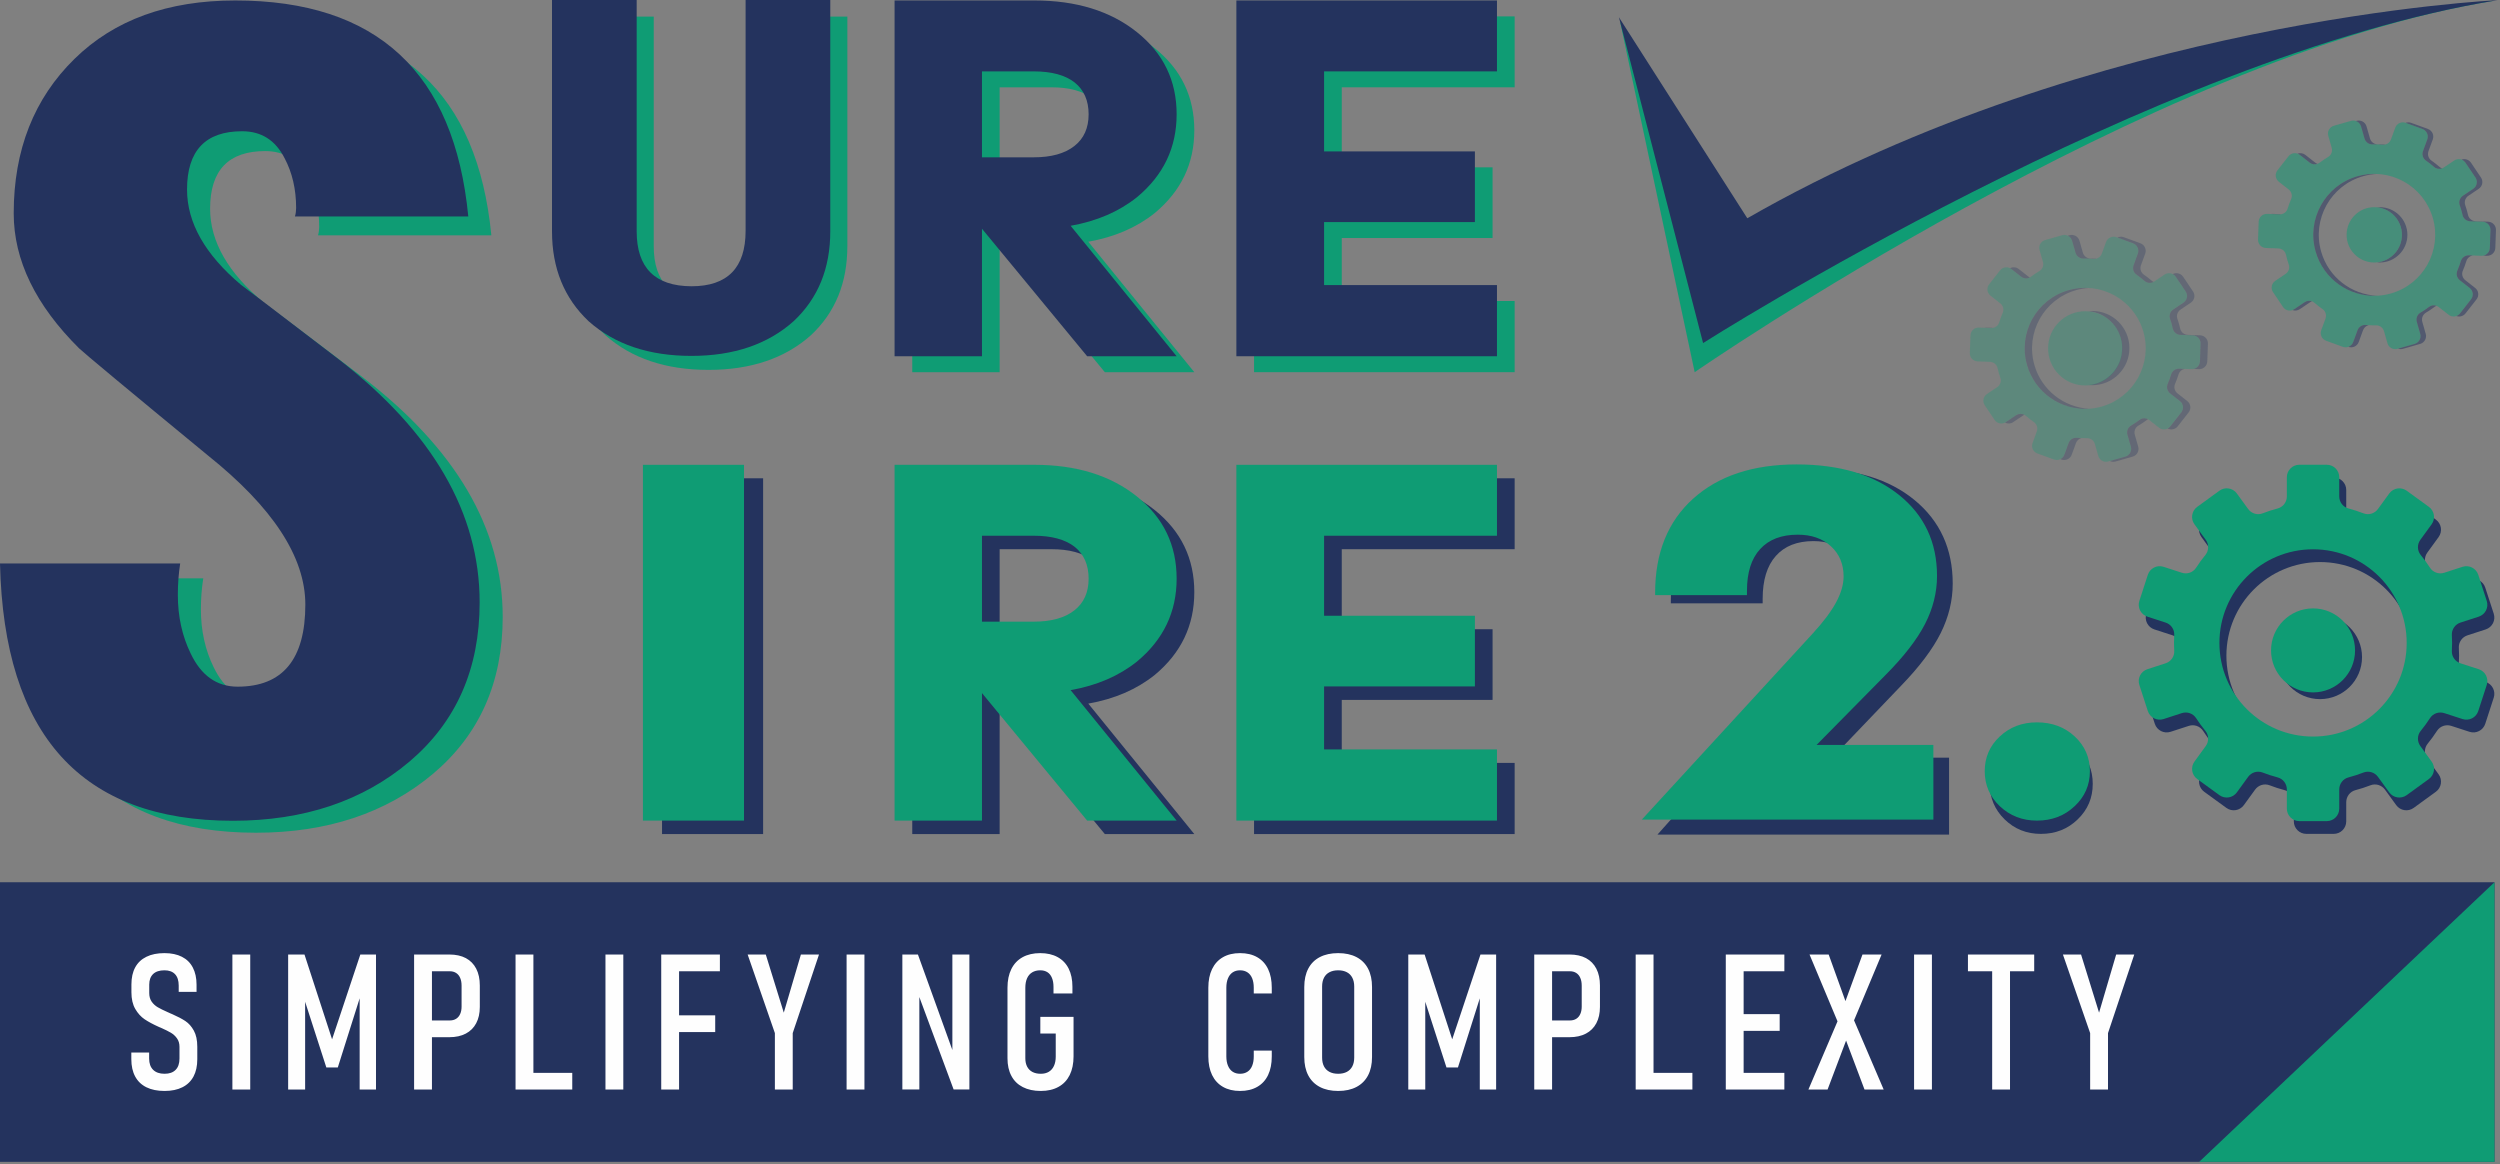 <svg width="655" height="305" viewBox="0 0 655 305" fill="none" xmlns="http://www.w3.org/2000/svg">
<rect x="0" y="0" width="655" height="305" fill="#808080" stroke="none"/>
<path d="M396.837 218.526H328.561V125.31H396.837V143.891H351.54V164.858H391.052V183.374H351.54V199.879H396.837V218.526Z" fill="#24335E"/>
<path d="M312.909 218.526H289.465L261.907 185.12V218.526H239.011V125.31H275.644C286.613 125.31 295.58 128.072 302.516 133.617C309.454 139.163 312.909 146.344 312.909 155.137C312.909 163.865 309.454 171.089 302.544 176.834C297.8 180.634 291.988 183.131 285.132 184.346L312.909 218.526ZM275.48 166.405C280.032 166.405 283.57 165.433 286.092 163.467C288.615 161.501 289.849 158.717 289.849 155.137C289.849 151.514 288.615 148.73 286.174 146.785C283.706 144.864 280.142 143.891 275.48 143.891H261.907V166.405H275.48Z" fill="#24335E"/>
<path d="M199.937 218.526H173.452V125.31H199.937V218.526Z" fill="#24335E"/>
<path d="M194.932 214.995H168.447V121.779H194.932V214.995Z" fill="#0F9C74"/>
<path d="M308.278 214.995H284.834L257.277 181.588V214.995H234.381V121.779H271.014C281.983 121.779 290.95 124.54 297.886 130.086C304.824 135.632 308.278 142.813 308.278 151.606C308.278 160.333 304.824 167.558 297.914 173.303C293.17 177.103 287.357 179.599 280.501 180.815L308.278 214.995ZM270.85 162.874C275.402 162.874 278.939 161.902 281.461 159.936C283.984 157.97 285.219 155.185 285.219 151.606C285.219 147.983 283.984 145.198 281.544 143.254C279.075 141.332 275.511 140.36 270.85 140.36H257.277V162.874H270.85Z" fill="#0F9C74"/>
<path d="M392.207 214.995H323.931V121.779H392.207V140.36H346.909V161.327H386.422V179.842H346.909V196.348H392.207V214.995Z" fill="#0F9C74"/>
<path d="M185.629 96.909C174.51 96.909 165.535 93.923 158.705 87.908C152.298 81.915 149.094 74.117 149.094 64.515V4.346H171.28V64.515C171.28 73.988 176.072 78.757 185.629 78.8C195.08 78.8 199.819 73.988 199.819 64.386V4.346H222.005V64.515C222.005 74.117 218.827 81.893 212.447 87.844C205.643 93.902 196.694 96.909 185.629 96.909Z" fill="#0F9C74"/>
<path d="M312.909 97.511H289.465L261.907 64.105V97.511H239.011V4.295H275.644C286.613 4.295 295.58 7.056 302.516 12.602C309.454 18.148 312.909 25.329 312.909 34.122C312.909 42.85 309.454 50.074 302.544 55.819C297.8 59.619 291.988 62.116 285.132 63.331L312.909 97.511ZM275.48 45.39C280.032 45.39 283.57 44.419 286.092 42.452C288.615 40.486 289.849 37.702 289.849 34.122C289.849 30.499 288.615 27.715 286.174 25.77C283.706 23.848 280.142 22.876 275.48 22.876H261.907V45.39H275.48Z" fill="#0F9C74"/>
<path d="M396.837 97.511H328.561V4.295H396.837V22.876H351.54V43.843H391.052V62.359H351.54V78.864H396.837V97.511Z" fill="#0F9C74"/>
<path d="M131.71 161.606C131.71 178.806 125.604 192.518 113.391 202.79C101.179 213.015 85.734 218.175 67.055 218.175C27.39 218.175 7.069 195.958 6.043 151.525H53.252C52.841 154.153 52.636 156.876 52.636 159.648C52.636 165.238 53.764 170.302 55.972 174.793C58.742 180.574 62.847 183.441 68.287 183.441C80.089 183.441 86.041 176.369 86.041 162.18C86.041 149.853 77.523 137.001 60.487 123.528C39.397 106.376 28.21 97.155 26.774 95.817C15.382 84.637 9.635 72.979 9.635 60.844C9.635 44.408 14.972 31.079 25.593 20.807C36.011 10.725 50.019 5.709 67.671 5.709C104.77 5.709 125.091 24.341 128.734 61.656H83.321C83.527 60.939 83.629 60.175 83.629 59.458C83.629 54.585 82.603 50.285 80.602 46.559C78.191 41.876 74.496 39.583 69.467 39.583C59.871 39.583 55.048 44.599 55.048 54.681C55.048 63.28 59.769 71.498 69.159 79.333C70.186 80.05 78.703 86.5 94.764 98.636C119.395 117.46 131.71 138.482 131.71 161.606Z" fill="#0F9C74"/>
<path d="M181.158 93.244C170.039 93.244 161.065 90.236 154.234 84.177C147.828 78.139 144.625 70.284 144.625 60.612V0H166.809V60.612C166.809 70.155 171.601 74.959 181.158 75.002C190.61 75.002 195.348 70.155 195.348 60.482V0H217.533V60.612C217.533 70.284 214.357 78.118 207.976 84.112C201.173 90.215 192.224 93.244 181.158 93.244Z" fill="#24335E"/>
<path d="M308.278 93.337H284.834L257.277 59.931V93.337H234.381V0.121H271.014C281.983 0.121 290.95 2.882 297.886 8.428C304.824 13.974 308.278 21.155 308.278 29.948C308.278 38.676 304.824 45.9 297.914 51.645C293.17 55.445 287.357 57.942 280.501 59.157L308.278 93.337ZM270.85 41.216C275.402 41.216 278.939 40.244 281.461 38.278C283.984 36.312 285.219 33.528 285.219 29.948C285.219 26.325 283.984 23.54 281.544 21.596C279.075 19.674 275.511 18.702 270.85 18.702H257.277V41.216H270.85Z" fill="#24335E"/>
<path d="M392.207 93.337H323.931V0.121H392.207V18.702H346.909V39.669H386.422V58.185H346.909V74.69H392.207V93.337Z" fill="#24335E"/>
<path d="M125.667 157.819C125.667 175.218 119.561 189.089 107.348 199.48C95.135 209.822 79.691 215.042 61.012 215.042C21.347 215.042 1.027 192.569 0 147.622H47.209C46.798 150.281 46.593 153.035 46.593 155.839C46.593 161.493 47.721 166.616 49.929 171.159C52.7 177.007 56.804 179.907 62.243 179.907C74.046 179.907 79.998 172.753 79.998 158.4C79.998 145.931 71.48 132.93 54.444 119.302C33.354 101.952 22.168 92.624 20.731 91.271C9.339 79.962 3.592 68.169 3.592 55.894C3.592 39.269 8.928 25.784 19.551 15.394C29.968 5.196 43.976 0.122 61.627 0.122C98.727 0.122 119.047 18.97 122.692 56.716H77.278C77.484 55.99 77.586 55.217 77.586 54.492C77.586 49.563 76.56 45.213 74.559 41.444C72.147 36.707 68.453 34.387 63.424 34.387C53.828 34.387 49.005 39.462 49.005 49.659C49.005 58.358 53.725 66.671 63.117 74.597C64.142 75.322 72.661 81.846 88.721 94.122C113.352 113.164 125.667 134.429 125.667 157.819Z" fill="#24335E"/>
<path fill-rule="evenodd" clip-rule="evenodd" d="M0 231.148H653.554V304.402H0V231.148Z" fill="#24335E"/>
<path fill-rule="evenodd" clip-rule="evenodd" d="M653.554 231.148V304.402H576.189L653.554 231.148Z" fill="#0F9C74"/>
<path d="M43.111 285.831C41.239 285.831 39.662 285.507 38.36 284.867C37.067 284.228 36.085 283.289 35.414 282.043C34.743 280.806 34.407 279.294 34.407 277.509V275.756H39.074V277.335C39.074 278.621 39.426 279.602 40.123 280.291C40.82 280.98 41.81 281.329 43.111 281.329C44.37 281.329 45.335 280.989 46.007 280.307C46.687 279.626 47.023 278.638 47.023 277.335V274.244C47.023 273.389 46.804 272.658 46.376 272.06C45.956 271.454 45.42 270.964 44.781 270.582C44.143 270.208 43.254 269.76 42.129 269.262C42.095 269.245 42.062 269.229 42.028 269.22C41.995 269.212 41.961 269.203 41.928 269.187L41.584 269.037C40.072 268.356 38.838 267.691 37.881 267.044C36.925 266.396 36.111 265.499 35.439 264.344C34.767 263.19 34.432 261.737 34.432 259.968V257.924C34.432 256.172 34.759 254.677 35.422 253.456C36.085 252.235 37.067 251.305 38.36 250.674C39.662 250.034 41.231 249.719 43.086 249.719C44.891 249.719 46.419 250.042 47.669 250.682C48.928 251.321 49.877 252.26 50.523 253.506C51.169 254.743 51.496 256.247 51.496 258.015V259.868H46.822V258.215C46.822 256.919 46.502 255.923 45.864 255.242C45.226 254.561 44.294 254.22 43.086 254.22C41.794 254.22 40.803 254.544 40.123 255.192C39.443 255.848 39.099 256.77 39.099 257.966V260.184C39.099 261.072 39.317 261.828 39.737 262.434C40.164 263.041 40.702 263.531 41.34 263.904C41.977 264.278 42.859 264.709 43.967 265.2C44.085 265.242 44.194 265.291 44.286 265.341C44.386 265.391 44.496 265.441 44.606 265.491C44.69 265.524 44.781 265.557 44.865 265.599C44.958 265.64 45.042 265.674 45.125 265.707C46.553 266.338 47.703 266.944 48.567 267.517C49.44 268.099 50.179 268.929 50.783 270.017C51.388 271.105 51.69 272.517 51.69 274.269V277.509C51.69 279.294 51.362 280.806 50.699 282.043C50.028 283.289 49.062 284.228 47.778 284.867C46.502 285.507 44.95 285.831 43.111 285.831ZM65.561 285.465H60.885V250.084H65.561V285.465ZM94.406 250.084H98.511V285.465H94.23V258.672L94.649 260.233L88.505 279.676H85.501L79.381 260.723L79.944 258.672V285.465H75.495V250.084H79.776L87.003 272.301L94.406 250.084ZM111.08 267.36H117.838C118.476 267.36 119.029 267.218 119.5 266.927C119.97 266.629 120.322 266.213 120.566 265.657C120.817 265.109 120.935 264.452 120.935 263.688V258.265C120.935 257.467 120.817 256.786 120.566 256.221C120.322 255.649 119.97 255.217 119.5 254.918C119.029 254.619 118.476 254.469 117.838 254.469H111.08V250.084H117.746C119.433 250.084 120.868 250.399 122.06 251.031C123.244 251.67 124.15 252.593 124.771 253.805C125.401 255.026 125.711 256.488 125.711 258.19V263.813C125.711 265.482 125.393 266.911 124.763 268.09C124.133 269.278 123.218 270.183 122.035 270.806C120.842 271.429 119.416 271.745 117.746 271.745H111.08V267.36ZM108.495 250.084H113.17V285.465H108.495V250.084ZM135.074 250.084H139.75V285.465H135.074V250.084ZM137.584 281.088H149.932V285.465H137.584V281.088ZM163.307 285.465H158.632V250.084H163.307V285.465ZM173.241 250.084H177.916V285.465H173.241V250.084ZM175.7 266.022H187.385V270.407H175.7V266.022ZM175.7 250.084H188.611V254.469H175.7V250.084ZM207.694 270.674V285.465H203.019V270.674L195.883 250.084H200.635L205.352 265.316L209.834 250.084H214.577L207.694 270.674ZM226.483 285.465H221.808V250.084H226.483V285.465ZM236.417 250.084H240.497L250.284 277.218L249.521 277.849V250.084H253.977V285.441H249.847L240.102 259.162L240.867 258.53V285.441H236.417V250.084ZM281.27 266.413V276.752C281.27 278.671 280.934 280.3 280.263 281.661C279.591 283.015 278.617 284.045 277.324 284.759C276.04 285.474 274.496 285.831 272.691 285.831C270.853 285.831 269.283 285.49 267.974 284.818C266.656 284.145 265.666 283.173 264.986 281.886C264.298 280.607 263.961 279.062 263.961 277.268V258.797C263.961 256.886 264.298 255.25 264.969 253.896C265.64 252.542 266.622 251.504 267.907 250.79C269.199 250.075 270.744 249.719 272.541 249.719C274.311 249.719 275.831 250.068 277.089 250.757C278.357 251.446 279.323 252.451 279.986 253.771C280.648 255.092 280.976 256.678 280.976 258.53V260.283H276.015V258.53C276.015 257.617 275.872 256.844 275.604 256.197C275.335 255.541 274.941 255.05 274.429 254.719C273.908 254.386 273.279 254.22 272.541 254.22C271.726 254.22 271.021 254.403 270.425 254.76C269.837 255.117 269.393 255.632 269.09 256.313C268.788 256.994 268.636 257.825 268.636 258.797V277.268C268.636 278.123 268.797 278.862 269.116 279.469C269.435 280.075 269.896 280.54 270.5 280.856C271.113 281.171 271.835 281.329 272.691 281.329C273.514 281.329 274.211 281.155 274.79 280.806C275.377 280.457 275.822 279.942 276.133 279.27C276.444 278.597 276.603 277.783 276.603 276.827V270.789H272.566V266.413H281.27ZM324.893 285.831C323.156 285.831 321.662 285.474 320.42 284.759C319.178 284.045 318.221 283.015 317.566 281.661C316.911 280.3 316.583 278.68 316.583 276.778V258.797C316.583 256.886 316.911 255.25 317.566 253.896C318.221 252.542 319.169 251.504 320.411 250.79C321.645 250.075 323.14 249.719 324.893 249.719C326.648 249.719 328.15 250.075 329.393 250.79C330.643 251.504 331.592 252.542 332.238 253.896C332.885 255.25 333.204 256.878 333.204 258.772V260.283H328.486V258.772C328.486 257.816 328.343 256.994 328.066 256.313C327.789 255.632 327.378 255.117 326.841 254.76C326.296 254.403 325.649 254.22 324.893 254.22C324.139 254.22 323.5 254.403 322.963 254.76C322.434 255.117 322.023 255.632 321.738 256.313C321.453 256.994 321.301 257.825 321.301 258.797V276.778C321.301 277.733 321.453 278.555 321.738 279.236C322.023 279.917 322.434 280.441 322.963 280.789C323.5 281.146 324.139 281.329 324.893 281.329C325.649 281.329 326.296 281.146 326.841 280.789C327.378 280.441 327.789 279.917 328.066 279.236C328.343 278.555 328.486 277.733 328.486 276.778V275.266H333.204V276.778C333.204 278.68 332.885 280.3 332.238 281.661C331.592 283.015 330.643 284.045 329.393 284.759C328.15 285.474 326.648 285.831 324.893 285.831ZM350.6 285.831C348.729 285.831 347.125 285.482 345.799 284.784C344.473 284.087 343.457 283.073 342.76 281.745C342.064 280.415 341.72 278.813 341.72 276.952V258.605C341.72 256.72 342.064 255.117 342.76 253.788C343.457 252.451 344.473 251.446 345.799 250.757C347.125 250.068 348.729 249.719 350.6 249.719C352.463 249.719 354.067 250.068 355.392 250.757C356.719 251.446 357.735 252.451 358.431 253.788C359.128 255.117 359.472 256.72 359.472 258.605V276.952C359.472 278.813 359.128 280.415 358.431 281.745C357.735 283.073 356.719 284.087 355.392 284.784C354.067 285.482 352.463 285.831 350.6 285.831ZM350.6 281.329C351.482 281.329 352.237 281.163 352.875 280.831C353.505 280.499 353.983 280.017 354.31 279.386C354.637 278.746 354.805 277.991 354.805 277.094V258.456C354.805 257.567 354.637 256.803 354.31 256.172C353.983 255.532 353.505 255.05 352.875 254.719C352.237 254.386 351.482 254.22 350.6 254.22C349.71 254.22 348.955 254.386 348.325 254.719C347.687 255.05 347.209 255.532 346.882 256.172C346.555 256.803 346.394 257.567 346.394 258.456V277.094C346.394 277.991 346.555 278.746 346.882 279.386C347.209 280.017 347.687 280.499 348.325 280.831C348.955 281.163 349.71 281.329 350.6 281.329ZM387.882 250.084H391.986V285.465H387.705V258.672L388.125 260.233L381.981 279.676H378.976L372.857 260.723L373.419 258.672V285.465H368.97V250.084H373.251L380.478 272.301L387.882 250.084ZM404.555 267.36H411.313C411.95 267.36 412.505 267.218 412.975 266.927C413.445 266.629 413.797 266.213 414.041 265.657C414.293 265.109 414.41 264.452 414.41 263.688V258.265C414.41 257.467 414.293 256.786 414.041 256.221C413.797 255.649 413.445 255.217 412.975 254.918C412.505 254.619 411.95 254.469 411.313 254.469H404.555V250.084H411.22C412.908 250.084 414.343 250.399 415.536 251.031C416.719 251.67 417.625 252.593 418.246 253.805C418.876 255.026 419.186 256.488 419.186 258.19V263.813C419.186 265.482 418.867 266.911 418.238 268.09C417.608 269.278 416.693 270.183 415.509 270.806C414.318 271.429 412.89 271.745 411.22 271.745H404.555V267.36ZM401.97 250.084H406.645V285.465H401.97V250.084ZM428.549 250.084H433.224V285.465H428.549V250.084ZM431.06 281.088H443.407V285.465H431.06V281.088ZM452.157 250.084H456.832V285.465H452.157V250.084ZM454.592 281.088H467.501V285.465H454.592V281.088ZM454.592 265.707H466.276V270.084H454.592V265.707ZM454.592 250.084H467.501V254.469H454.592V250.084ZM482.681 269.992L481.892 268.696L474.095 250.084H479.114L484.276 264.419L485.116 265.831L493.526 285.465H488.506L482.681 269.992ZM482.43 265.242L487.969 250.084H492.98L484.939 269.286L478.82 285.465H473.8L482.43 265.242ZM506.163 285.465H501.488V250.084H506.163V285.465ZM521.947 252.982H526.622V285.465H521.947V252.982ZM515.601 250.084H532.96V254.469H515.601V250.084ZM552.296 270.674V285.465H547.62V270.674L540.485 250.084H545.236L549.954 265.316L554.436 250.084H559.178L552.296 270.674Z" fill="#FEFEFE"/>
<path d="M510.656 218.659H434.26L479.161 168.306C481.888 165.235 483.893 162.472 485.198 159.976C486.48 157.502 487.133 155.182 487.133 153.038C487.133 149.702 486.037 147.006 483.823 144.907C481.609 142.809 478.718 141.77 475.127 141.77C470.838 141.77 467.551 143.074 465.266 145.659C462.958 148.244 461.816 152 461.816 156.905V158.076H437.758V157.435C437.758 146.697 441.068 138.235 447.688 132.071C454.333 125.906 463.378 122.813 474.848 122.813C486.061 122.813 494.99 125.553 501.634 131.032C508.278 136.512 511.612 143.803 511.612 152.906C511.612 157.347 510.563 161.655 508.464 165.876C506.367 170.073 502.916 174.669 498.067 179.684L480.046 198.509H510.656V218.659Z" fill="#24335E"/>
<path d="M521.311 205.378C521.311 201.718 522.589 198.652 525.169 196.161C527.726 193.668 530.899 192.411 534.713 192.411C538.594 192.411 541.813 193.668 544.416 196.161C546.996 198.652 548.298 201.718 548.298 205.378C548.298 209.04 546.995 212.127 544.37 214.663C541.768 217.199 538.548 218.478 534.713 218.478C530.946 218.478 527.795 217.199 525.192 214.663C522.612 212.127 521.311 209.04 521.311 205.378Z" fill="#24335E"/>
<path d="M506.544 214.744H430.15L475.049 165.852C477.777 162.87 479.782 160.188 481.087 157.764C482.369 155.361 483.022 153.109 483.022 151.028C483.022 147.788 481.926 145.171 479.712 143.133C477.497 141.095 474.606 140.087 471.016 140.087C466.727 140.087 463.439 141.352 461.155 143.863C458.847 146.372 457.705 150.019 457.705 154.782V155.919H433.646V155.297C433.646 144.87 436.957 136.654 443.578 130.668C450.221 124.683 459.267 121.68 470.736 121.68C481.949 121.68 490.879 124.34 497.523 129.66C504.167 134.981 507.499 142.06 507.499 150.899C507.499 155.211 506.451 159.395 504.353 163.493C502.255 167.568 498.805 172.031 493.956 176.901L475.935 195.179H506.544V214.744Z" fill="#0F9C74"/>
<path d="M519.997 202.064C519.997 198.449 521.302 195.422 523.936 192.961C526.548 190.499 529.788 189.258 533.681 189.258C537.644 189.258 540.931 190.499 543.589 192.961C546.223 195.422 547.552 198.449 547.552 202.064C547.552 205.68 546.223 208.729 543.542 211.233C540.885 213.738 537.598 215 533.681 215C529.834 215 526.617 213.738 523.96 211.233C521.325 208.729 519.997 205.68 519.997 202.064Z" fill="#0F9C74"/>
<path fill-rule="evenodd" clip-rule="evenodd" d="M424.452 5.664L444.006 97.511C444.006 97.511 563.757 14.654 653.455 0.198C653.455 0.198 547.157 9.744 455.964 62.061L424.452 5.664Z" fill="#0F9C74"/>
<path fill-rule="evenodd" clip-rule="evenodd" d="M424.158 4.521L446.209 89.881C446.209 89.881 564.683 14.503 654.381 0.047C654.381 0.047 548.986 4.867 457.792 57.184L424.158 4.521Z" fill="#24335E"/>
<path d="M651.259 178.676L646.47 177.12C645.066 176.664 644.131 175.323 644.217 173.849C644.259 173.168 644.28 172.481 644.28 171.79C644.28 171.098 644.259 170.412 644.218 169.731C644.13 168.257 645.066 166.916 646.47 166.46L651.259 164.904C652.976 164.346 653.916 162.501 653.358 160.784L651.136 153.944C650.578 152.227 648.734 151.287 647.016 151.844L642.229 153.4C640.831 153.855 639.289 153.326 638.492 152.09C637.743 150.928 636.929 149.811 636.056 148.745C635.122 147.604 635.092 145.972 635.958 144.779L638.92 140.702C639.981 139.242 639.658 137.197 638.197 136.136L632.379 131.908C630.918 130.847 628.874 131.171 627.812 132.632L624.856 136.7C623.991 137.892 622.43 138.368 621.056 137.834C619.777 137.337 618.464 136.91 617.12 136.558C615.696 136.184 614.713 134.879 614.713 133.406V128.376C614.713 126.57 613.249 125.106 611.444 125.106H604.253C602.447 125.106 600.983 126.57 600.983 128.376V133.406C600.983 134.879 600.002 136.184 598.576 136.557C597.233 136.91 595.918 137.336 594.64 137.834C593.267 138.368 591.706 137.892 590.84 136.7L587.884 132.632C586.823 131.171 584.778 130.847 583.318 131.908L577.499 136.136C576.039 137.197 575.715 139.242 576.776 140.702L579.738 144.779C580.604 145.972 580.574 147.604 579.64 148.745C578.767 149.811 577.953 150.928 577.204 152.09C576.407 153.326 574.866 153.854 573.467 153.4L568.681 151.844C566.963 151.287 565.118 152.227 564.561 153.944L562.338 160.784C561.781 162.501 562.72 164.346 564.437 164.904L569.226 166.459C570.63 166.916 571.567 168.257 571.479 169.731C571.438 170.412 571.417 171.098 571.417 171.79C571.417 172.481 571.438 173.168 571.479 173.85C571.567 175.323 570.631 176.664 569.226 177.12L564.437 178.676C562.72 179.234 561.781 181.079 562.338 182.796L564.561 189.636C565.118 191.354 566.963 192.293 568.681 191.735L573.467 190.18C574.866 189.725 576.407 190.254 577.204 191.49C577.954 192.652 578.767 193.768 579.64 194.835C580.575 195.975 580.604 197.608 579.738 198.801L576.776 202.877C575.715 204.338 576.039 206.383 577.499 207.444L583.318 211.672C584.778 212.733 586.823 212.409 587.884 210.948L590.84 206.879C591.707 205.687 593.267 205.211 594.64 205.746C595.918 206.243 597.233 206.669 598.576 207.022C600.002 207.396 600.983 208.7 600.983 210.173V215.204C600.983 217.009 602.447 218.473 604.253 218.473H611.444C613.249 218.473 614.713 217.009 614.713 215.204V210.173C614.713 208.7 615.696 207.396 617.12 207.022C618.464 206.669 619.777 206.243 621.056 205.746C622.43 205.211 623.991 205.687 624.856 206.879L627.812 210.948C628.874 212.409 630.918 212.733 632.379 211.672L638.197 207.444C639.658 206.383 639.981 204.338 638.92 202.877L635.958 198.801C635.092 197.608 635.122 195.975 636.056 194.835C636.929 193.768 637.743 192.652 638.492 191.49C639.289 190.254 640.831 189.725 642.229 190.179L647.016 191.735C648.734 192.293 650.578 191.354 651.136 189.636L653.358 182.796C653.916 181.078 652.976 179.234 651.259 178.676ZM607.848 196.322C594.3 196.322 583.317 185.338 583.317 171.79C583.317 158.241 594.3 147.258 607.848 147.258C621.397 147.258 632.38 158.241 632.38 171.79C632.38 185.338 621.397 196.322 607.848 196.322Z" fill="#24335E"/>
<path fill-rule="evenodd" clip-rule="evenodd" d="M607.849 161.161C613.926 161.161 618.853 166.088 618.853 172.167C618.853 178.245 613.926 183.172 607.849 183.172C601.77 183.172 596.843 178.245 596.843 172.167C596.843 166.088 601.77 161.161 607.849 161.161Z" fill="#24335E"/>
<path d="M649.43 175.335L644.64 173.779C643.237 173.322 642.301 171.981 642.388 170.508C642.429 169.826 642.451 169.14 642.451 168.449C642.451 167.757 642.429 167.071 642.389 166.389C642.301 164.916 643.237 163.575 644.64 163.118L649.43 161.562C651.147 161.004 652.087 159.16 651.529 157.443L649.307 150.602C648.749 148.885 646.905 147.945 645.187 148.503L640.4 150.059C639.001 150.513 637.46 149.984 636.663 148.749C635.914 147.586 635.1 146.47 634.227 145.403C633.293 144.263 633.263 142.63 634.129 141.437L637.091 137.361C638.152 135.9 637.829 133.855 636.368 132.794L630.55 128.567C629.089 127.506 627.044 127.829 625.983 129.29L623.027 133.358C622.161 134.551 620.601 135.027 619.227 134.493C617.948 133.996 616.635 133.568 615.291 133.216C613.866 132.842 612.884 131.538 612.884 130.065V125.034C612.884 123.228 611.42 121.765 609.615 121.765H602.423C600.618 121.765 599.154 123.228 599.154 125.034V130.065C599.154 131.538 598.172 132.842 596.747 133.216C595.403 133.568 594.089 133.995 592.811 134.493C591.437 135.027 589.877 134.551 589.011 133.358L586.055 129.29C584.994 127.829 582.949 127.506 581.488 128.567L575.67 132.794C574.209 133.855 573.885 135.9 574.947 137.361L577.908 141.437C578.775 142.63 578.745 144.263 577.811 145.403C576.938 146.47 576.124 147.586 575.375 148.748C574.578 149.984 573.036 150.513 571.638 150.058L566.851 148.503C565.133 147.945 563.289 148.885 562.731 150.602L560.509 157.443C559.952 159.16 560.891 161.004 562.608 161.562L567.397 163.118C568.801 163.575 569.737 164.916 569.649 166.389C569.609 167.07 569.587 167.757 569.587 168.449C569.587 169.14 569.609 169.826 569.649 170.508C569.737 171.981 568.802 173.322 567.397 173.779L562.608 175.335C560.891 175.893 559.952 177.737 560.509 179.454L562.731 186.295C563.289 188.012 565.133 188.952 566.851 188.394L571.638 186.838C573.036 186.384 574.578 186.912 575.375 188.149C576.125 189.31 576.938 190.427 577.811 191.493C578.746 192.634 578.775 194.267 577.908 195.459L574.947 199.536C573.885 200.996 574.209 203.042 575.67 204.103L581.488 208.33C582.949 209.391 584.994 209.068 586.055 207.607L589.011 203.538C589.877 202.346 591.437 201.87 592.811 202.404C594.089 202.901 595.403 203.328 596.747 203.681C598.172 204.054 599.154 205.359 599.154 206.832V211.863C599.154 213.668 600.618 215.132 602.423 215.132H609.615C611.42 215.132 612.884 213.668 612.884 211.863V206.832C612.884 205.358 613.866 204.054 615.291 203.681C616.635 203.328 617.948 202.901 619.227 202.404C620.6 201.87 622.161 202.346 623.027 203.538L625.983 207.607C627.044 209.068 629.089 209.391 630.55 208.33L636.368 204.103C637.829 203.042 638.152 200.996 637.091 199.536L634.129 195.459C633.263 194.267 633.293 192.633 634.227 191.493C635.1 190.427 635.914 189.31 636.663 188.148C637.46 186.912 639.001 186.384 640.4 186.838L645.187 188.394C646.905 188.952 648.749 188.012 649.307 186.295L651.529 179.454C652.087 177.737 651.147 175.893 649.43 175.335ZM606.019 192.98C592.471 192.98 581.487 181.997 581.487 168.449C581.487 154.9 592.471 143.916 606.019 143.916C619.568 143.916 630.551 154.9 630.551 168.449C630.551 181.997 619.568 192.98 606.019 192.98Z" fill="#0F9C74"/>
<path fill-rule="evenodd" clip-rule="evenodd" d="M606.019 159.4C612.097 159.4 617.024 164.327 617.024 170.406C617.024 176.483 612.097 181.41 606.019 181.41C599.941 181.41 595.014 176.483 595.014 170.406C595.014 164.327 599.941 159.4 606.019 159.4Z" fill="#0F9C74"/>
<path d="M650.46 58.086L647.185 57.968C646.225 57.933 645.4 57.261 645.191 56.322C645.095 55.889 644.985 55.455 644.862 55.022C644.739 54.59 644.603 54.164 644.456 53.744C644.138 52.837 644.484 51.831 645.281 51.295L648.001 49.466C648.976 48.81 649.235 47.487 648.579 46.512L645.967 42.627C645.311 41.652 643.989 41.393 643.013 42.049L640.295 43.878C639.5 44.412 638.441 44.356 637.721 43.725C637.045 43.131 636.336 42.578 635.599 42.066C634.811 41.519 634.5 40.502 634.83 39.601L635.956 36.52C636.359 35.416 635.791 34.194 634.687 33.791L630.291 32.184C629.187 31.78 627.965 32.348 627.561 33.452L626.438 36.526C626.109 37.428 625.217 38.004 624.262 37.915C623.373 37.832 622.474 37.799 621.57 37.819C620.612 37.84 619.764 37.198 619.501 36.276L618.602 33.128C618.28 31.997 617.102 31.342 615.972 31.665L611.471 32.949C610.34 33.271 609.686 34.449 610.008 35.579L610.907 38.728C611.17 39.65 610.788 40.642 609.962 41.13C609.184 41.591 608.438 42.093 607.727 42.633C606.962 43.212 605.9 43.193 605.145 42.601L602.569 40.583C601.644 39.858 600.306 40.02 599.581 40.945L596.694 44.631C595.969 45.555 596.132 46.893 597.057 47.618L599.639 49.641C600.394 50.233 600.667 51.26 600.286 52.141C599.93 52.964 599.62 53.808 599.358 54.669C599.08 55.586 598.21 56.192 597.253 56.157L593.98 56.038C592.805 55.996 591.818 56.913 591.775 58.088L591.606 62.766C591.564 63.941 592.481 64.927 593.655 64.97L596.931 65.089C597.891 65.124 598.717 65.796 598.925 66.734C599.021 67.168 599.13 67.601 599.254 68.034C599.377 68.467 599.514 68.892 599.661 69.312C599.978 70.219 599.633 71.225 598.835 71.762L596.115 73.591C595.14 74.247 594.881 75.569 595.537 76.544L598.15 80.43C598.805 81.405 600.127 81.663 601.103 81.007L603.821 79.179C604.616 78.645 605.675 78.7 606.395 79.332C607.072 79.925 607.78 80.479 608.517 80.99C609.306 81.538 609.616 82.554 609.286 83.456L608.16 86.536C607.757 87.64 608.324 88.862 609.428 89.266L613.825 90.873C614.929 91.276 616.151 90.708 616.554 89.604L617.678 86.53C618.008 85.629 618.899 85.052 619.854 85.141C620.743 85.224 621.642 85.257 622.546 85.237C623.505 85.217 624.353 85.858 624.615 86.78L625.514 89.929C625.836 91.059 627.014 91.714 628.144 91.392L632.646 90.107C633.776 89.785 634.431 88.607 634.108 87.477L633.21 84.328C632.947 83.406 633.329 82.414 634.154 81.926C634.932 81.465 635.678 80.963 636.389 80.424C637.153 79.844 638.216 79.863 638.97 80.455L641.547 82.474C642.473 83.199 643.81 83.037 644.535 82.111L647.422 78.426C648.147 77.501 647.984 76.163 647.059 75.439L644.477 73.416C643.722 72.824 643.449 71.796 643.83 70.916C644.186 70.092 644.496 69.248 644.757 68.387C645.036 67.471 645.906 66.865 646.863 66.9L650.137 67.019C651.312 67.061 652.298 66.143 652.341 64.969L652.51 60.29C652.552 59.116 651.635 58.129 650.46 58.086ZM626.439 76.883C617.958 79.303 609.122 74.389 606.703 65.909C604.283 57.428 609.197 48.592 617.677 46.173C626.158 43.753 634.994 48.666 637.414 57.147C639.833 65.628 634.919 74.464 626.439 76.883Z" fill="#0F9C74" fill-opacity="0.502"/>
<path d="M651.892 58.086L648.617 57.968C647.656 57.933 646.831 57.261 646.622 56.322C646.526 55.888 646.418 55.456 646.294 55.022C646.17 54.59 646.035 54.164 645.888 53.744C645.569 52.837 645.915 51.831 646.713 51.295L649.432 49.465C650.408 48.809 650.666 47.487 650.011 46.512L647.398 42.627C646.844 41.802 645.811 41.489 644.916 41.81C645.331 41.957 645.703 42.234 645.967 42.627L648.579 46.512C649.235 47.487 648.976 48.809 648.001 49.465L645.281 51.295C644.484 51.831 644.138 52.837 644.456 53.744C644.603 54.164 644.739 54.59 644.862 55.022C644.986 55.456 645.095 55.888 645.191 56.322C645.4 57.261 646.225 57.933 647.185 57.968L650.46 58.086C651.635 58.129 652.553 59.116 652.51 60.29L652.341 64.969C652.305 65.983 651.564 66.805 650.606 66.983L651.568 67.018C652.744 67.061 653.731 66.143 653.773 64.969L653.941 60.29C653.985 59.116 653.066 58.129 651.892 58.086ZM639.819 44.117C639.58 44.032 639.353 43.901 639.153 43.725C638.477 43.131 637.768 42.578 637.031 42.066C636.243 41.519 635.932 40.502 636.262 39.601L637.387 36.52C637.791 35.417 637.223 34.194 636.119 33.791L631.722 32.183C631.237 32.006 630.728 32.017 630.277 32.178L630.291 32.183L634.687 33.791C635.791 34.194 636.359 35.417 635.956 36.52L634.83 39.601C634.5 40.502 634.811 41.519 635.599 42.066C636.336 42.578 637.045 43.131 637.721 43.725C638.305 44.237 639.112 44.37 639.819 44.117ZM624.97 37.859C624.318 37.818 623.662 37.805 623.002 37.819C622.043 37.839 621.195 37.198 620.933 36.276L620.034 33.127C619.711 31.997 618.534 31.342 617.404 31.665L617.265 31.705C617.892 31.926 618.406 32.439 618.602 33.127L619.501 36.276C619.764 37.198 620.611 37.839 621.57 37.819C622.474 37.799 623.373 37.832 624.262 37.915C624.505 37.937 624.744 37.917 624.97 37.859ZM607.176 42.932C606.964 42.856 606.762 42.746 606.577 42.601L604 40.583C603.404 40.115 602.637 40.017 601.972 40.254C602.182 40.328 602.383 40.438 602.569 40.583L605.146 42.601C605.732 43.061 606.503 43.175 607.176 42.932ZM597.722 56.122L595.411 56.038C595.251 56.033 595.094 56.044 594.942 56.073L597.253 56.157C597.413 56.163 597.57 56.151 597.722 56.122ZM600.632 81.246C601.247 81.464 601.952 81.399 602.535 81.007L605.253 79.179C605.404 79.078 605.564 78.999 605.729 78.94C605.107 78.715 604.395 78.793 603.821 79.179L601.103 81.007C600.953 81.109 600.795 81.188 600.632 81.246ZM615.271 90.878C616.371 91.271 617.584 90.703 617.986 89.604L619.11 86.53C619.355 85.858 619.913 85.367 620.577 85.197C620.335 85.182 620.095 85.164 619.854 85.141C618.899 85.052 618.008 85.629 617.678 86.53L616.554 89.604C616.328 90.222 615.846 90.672 615.271 90.878ZM628.284 91.352C628.686 91.494 629.134 91.518 629.576 91.391L634.077 90.107C635.207 89.785 635.862 88.607 635.54 87.477L634.642 84.328C634.378 83.406 634.76 82.415 635.585 81.926C636.364 81.465 637.109 80.963 637.821 80.424C637.992 80.294 638.178 80.194 638.372 80.124C637.715 79.889 636.967 79.985 636.39 80.424C635.678 80.963 634.932 81.465 634.153 81.926C633.329 82.415 632.947 83.406 633.21 84.328L634.108 87.477C634.43 88.607 633.776 89.785 632.646 90.107L628.284 91.352ZM643.575 82.803C644.415 83.104 645.387 82.852 645.967 82.111L648.853 78.426C649.578 77.501 649.416 76.163 648.491 75.439L645.909 73.416C645.153 72.824 644.881 71.796 645.261 70.915C645.617 70.093 645.928 69.248 646.189 68.387C646.421 67.623 647.064 67.075 647.825 66.934L646.862 66.9C645.906 66.865 645.036 67.471 644.757 68.387C644.496 69.248 644.186 70.093 643.83 70.915C643.449 71.796 643.722 72.824 644.477 73.416L647.059 75.439C647.984 76.163 648.146 77.501 647.422 78.426L644.535 82.111C644.278 82.441 643.943 82.673 643.575 82.803ZM622.762 77.483C616.093 77.18 610.067 72.683 608.135 65.909C605.715 57.428 610.628 48.592 619.109 46.173C620.334 45.823 621.566 45.628 622.786 45.573C621.106 45.497 619.384 45.685 617.677 46.173C609.197 48.592 604.283 57.428 606.703 65.909C608.772 73.165 615.54 77.808 622.762 77.483Z" fill="#24335E" fill-opacity="0.502"/>
<path fill-rule="evenodd" clip-rule="evenodd" d="M623.49 54.281C627.493 54.281 630.737 57.526 630.737 61.528C630.737 65.531 627.493 68.775 623.49 68.775C623.249 68.775 623.01 68.763 622.774 68.74C626.44 68.38 629.306 65.289 629.306 61.528C629.306 57.767 626.44 54.676 622.774 54.316C623.01 54.294 623.249 54.281 623.49 54.281Z" fill="#24335E" fill-opacity="0.51"/>
<path fill-rule="evenodd" clip-rule="evenodd" d="M622.058 54.281C626.061 54.281 629.306 57.526 629.306 61.528C629.306 65.531 626.061 68.775 622.058 68.775C618.056 68.775 614.811 65.531 614.811 61.528C614.811 57.526 618.056 54.281 622.058 54.281Z" fill="#0F9C74" fill-opacity="0.51"/>
<path d="M574.515 87.852L571.264 87.734C570.31 87.7 569.492 87.032 569.284 86.101C569.189 85.671 569.08 85.24 568.958 84.811C568.835 84.381 568.701 83.958 568.555 83.542C568.239 82.642 568.582 81.643 569.374 81.111L572.073 79.295C573.042 78.644 573.298 77.332 572.648 76.363L570.054 72.507C569.404 71.539 568.091 71.282 567.123 71.933L564.424 73.748C563.636 74.279 562.585 74.224 561.87 73.597C561.199 73.008 560.495 72.458 559.764 71.95C558.981 71.407 558.673 70.398 559 69.504L560.118 66.446C560.518 65.35 559.954 64.137 558.859 63.737L554.495 62.141C553.399 61.741 552.186 62.305 551.785 63.4L550.67 66.452C550.343 67.346 549.459 67.919 548.51 67.83C547.627 67.748 546.736 67.716 545.839 67.735C544.887 67.755 544.046 67.119 543.784 66.204L542.893 63.078C542.573 61.956 541.404 61.306 540.282 61.626L535.814 62.901C534.692 63.221 534.042 64.39 534.362 65.512L535.254 68.637C535.515 69.552 535.136 70.537 534.317 71.021C533.545 71.479 532.804 71.977 532.097 72.513C531.339 73.088 530.285 73.069 529.536 72.481L526.978 70.478C526.06 69.758 524.732 69.92 524.013 70.838L521.147 74.496C520.427 75.414 520.589 76.742 521.507 77.461L524.07 79.469C524.82 80.057 525.09 81.076 524.712 81.95C524.359 82.768 524.051 83.606 523.792 84.46C523.515 85.37 522.651 85.971 521.702 85.937L518.452 85.819C517.286 85.777 516.307 86.688 516.265 87.854L516.096 92.497C516.054 93.663 516.965 94.642 518.131 94.685L521.382 94.803C522.335 94.837 523.155 95.504 523.361 96.436C523.457 96.866 523.565 97.296 523.688 97.726C523.81 98.156 523.945 98.578 524.091 98.995C524.407 99.895 524.064 100.894 523.272 101.426L520.572 103.242C519.604 103.893 519.348 105.205 519.998 106.173L522.592 110.03C523.242 110.997 524.555 111.255 525.523 110.603L528.221 108.788C529.01 108.258 530.061 108.313 530.775 108.94C531.447 109.529 532.15 110.079 532.882 110.586C533.665 111.129 533.972 112.139 533.645 113.033L532.528 116.091C532.128 117.186 532.691 118.4 533.787 118.8L538.151 120.395C539.247 120.796 540.46 120.232 540.86 119.136L541.975 116.084C542.303 115.19 543.187 114.618 544.135 114.707C545.018 114.789 545.91 114.821 546.807 114.802C547.759 114.782 548.6 115.418 548.861 116.333L549.753 119.459C550.073 120.58 551.242 121.231 552.364 120.91L556.832 119.636C557.954 119.316 558.604 118.147 558.284 117.025L557.392 113.899C557.131 112.984 557.51 111.999 558.329 111.515C559.101 111.058 559.842 110.56 560.548 110.024C561.306 109.449 562.36 109.468 563.11 110.055L565.668 112.059C566.586 112.778 567.914 112.617 568.633 111.699L571.499 108.041C572.218 107.123 572.057 105.795 571.138 105.076L568.576 103.068C567.826 102.48 567.555 101.46 567.933 100.586C568.287 99.769 568.594 98.931 568.854 98.076C569.13 97.167 569.994 96.565 570.944 96.6L574.193 96.718C575.36 96.76 576.339 95.849 576.381 94.684L576.549 90.039C576.591 88.874 575.681 87.894 574.515 87.852ZM550.671 106.51C542.253 108.912 533.483 104.034 531.081 95.617C528.68 87.199 533.557 78.428 541.974 76.027C550.392 73.625 559.163 78.502 561.564 86.92C563.966 95.338 559.089 104.109 550.671 106.51Z" fill="#0F9C74" fill-opacity="0.302"/>
<path d="M576.442 87.853L573.19 87.735C572.238 87.701 571.418 87.033 571.212 86.101C571.116 85.671 571.008 85.241 570.885 84.811C570.762 84.382 570.628 83.959 570.482 83.543C570.166 82.643 570.509 81.643 571.301 81.112L574.001 79.296C574.968 78.644 575.225 77.332 574.575 76.365L571.982 72.509C571.379 71.611 570.207 71.325 569.268 71.805C569.577 71.964 569.853 72.2 570.06 72.509L572.654 76.365C573.304 77.332 573.047 78.644 572.079 79.296L569.379 81.112C568.588 81.643 568.245 82.643 568.56 83.543C568.707 83.959 568.841 84.382 568.963 84.811C569.087 85.241 569.195 85.671 569.29 86.101C569.497 87.033 570.316 87.701 571.269 87.735L574.521 87.853C575.687 87.895 576.597 88.874 576.555 90.04L576.387 94.684C576.352 95.663 575.655 96.463 574.742 96.668L576.121 96.719C577.287 96.761 578.266 95.85 578.309 94.684L578.476 90.04C578.518 88.874 577.608 87.895 576.442 87.853ZM564.21 73.878C564.063 73.802 563.925 73.709 563.797 73.597C563.126 73.008 562.422 72.459 561.691 71.951C560.908 71.408 560.6 70.399 560.927 69.505L562.044 66.447C562.445 65.351 561.882 64.138 560.786 63.737L556.422 62.142C555.855 61.935 555.256 61.986 554.755 62.235L558.864 63.737C559.96 64.138 560.523 65.351 560.123 66.447L559.006 69.505C558.678 70.399 558.987 71.408 559.77 71.951C560.501 72.459 561.205 73.008 561.876 73.597C562.526 74.168 563.455 74.265 564.21 73.878ZM549.301 67.753C548.791 67.73 548.279 67.725 547.765 67.736C546.814 67.756 545.973 67.12 545.711 66.204L544.82 63.079C544.5 61.957 543.331 61.307 542.209 61.627L541.774 61.751C542.302 62.002 542.725 62.471 542.899 63.079L543.79 66.204C544.052 67.12 544.892 67.756 545.844 67.736C546.742 67.716 547.634 67.749 548.516 67.831C548.787 67.856 549.052 67.828 549.301 67.753ZM531.806 72.702C531.686 72.641 531.571 72.567 531.462 72.482L528.905 70.478C528.237 69.955 527.351 69.898 526.642 70.259C526.761 70.32 526.874 70.393 526.984 70.478L529.541 72.482C530.197 72.996 531.085 73.075 531.806 72.702ZM522.249 85.887L520.379 85.82C520.193 85.813 520.011 85.832 519.837 85.87L521.707 85.937C521.892 85.944 522.074 85.927 522.249 85.887ZM525.31 110.733C525.972 111.069 526.791 111.047 527.45 110.604L530.149 108.789C530.22 108.741 530.294 108.698 530.369 108.66C529.7 108.313 528.875 108.353 528.227 108.789L525.529 110.604C525.458 110.651 525.385 110.695 525.31 110.733ZM539.823 120.303L540.078 120.396C541.174 120.797 542.387 120.233 542.787 119.137L543.903 116.085C544.136 115.447 544.655 114.973 545.277 114.786C544.897 114.77 544.518 114.742 544.14 114.707C543.193 114.619 542.308 115.191 541.981 116.085L540.866 119.137C540.672 119.666 540.289 120.071 539.823 120.303ZM552.804 120.787C553.251 121.002 553.776 121.058 554.291 120.911L558.759 119.636C559.881 119.316 560.531 118.147 560.21 117.026L559.319 113.9C559.058 112.985 559.437 112 560.256 111.516C561.029 111.058 561.769 110.56 562.475 110.025C562.57 109.952 562.67 109.89 562.772 109.836C562.068 109.474 561.202 109.533 560.553 110.025C559.847 110.56 559.107 111.058 558.334 111.516C557.515 112 557.136 112.985 557.398 113.9L558.289 117.026C558.609 118.147 557.959 119.316 556.838 119.636L552.804 120.787ZM567.937 112.279C568.819 112.73 569.926 112.509 570.561 111.7L573.426 108.042C574.145 107.123 573.984 105.796 573.066 105.076L570.503 103.068C569.753 102.481 569.482 101.461 569.86 100.587C570.214 99.769 570.522 98.931 570.781 98.077C571.003 97.346 571.606 96.813 572.327 96.651L570.949 96.6C569.999 96.567 569.136 97.167 568.859 98.077C568.6 98.931 568.292 99.769 567.939 100.587C567.56 101.461 567.832 102.481 568.581 103.068L571.144 105.076C572.062 105.796 572.224 107.123 571.505 108.042L568.639 111.7C568.444 111.95 568.202 112.143 567.937 112.279ZM547.285 107.092C540.762 106.694 534.903 102.258 533.008 95.617C530.606 87.199 535.483 78.429 543.902 76.027C545.034 75.704 546.174 75.513 547.302 75.445C545.554 75.338 543.76 75.519 541.981 76.027C533.562 78.429 528.685 87.199 531.087 95.617C533.167 102.905 540.02 107.538 547.285 107.092Z" fill="#24335E" fill-opacity="0.302"/>
<path fill-rule="evenodd" clip-rule="evenodd" d="M548.179 81.472C553.551 81.472 557.906 85.827 557.906 91.199C557.906 96.571 553.551 100.925 548.179 100.925C547.855 100.925 547.534 100.908 547.218 100.878C552.139 100.394 555.984 96.246 555.984 91.199C555.984 86.151 552.139 82.003 547.218 81.52C547.534 81.49 547.855 81.472 548.179 81.472Z" fill="#24335E" fill-opacity="0.302"/>
<path fill-rule="evenodd" clip-rule="evenodd" d="M546.323 81.542C551.695 81.542 556.049 85.897 556.049 91.269C556.049 96.64 551.695 100.995 546.323 100.995C540.951 100.995 536.597 96.64 536.597 91.269C536.597 85.897 540.951 81.542 546.323 81.542Z" fill="#0F9C74" fill-opacity="0.302"/>
</svg>